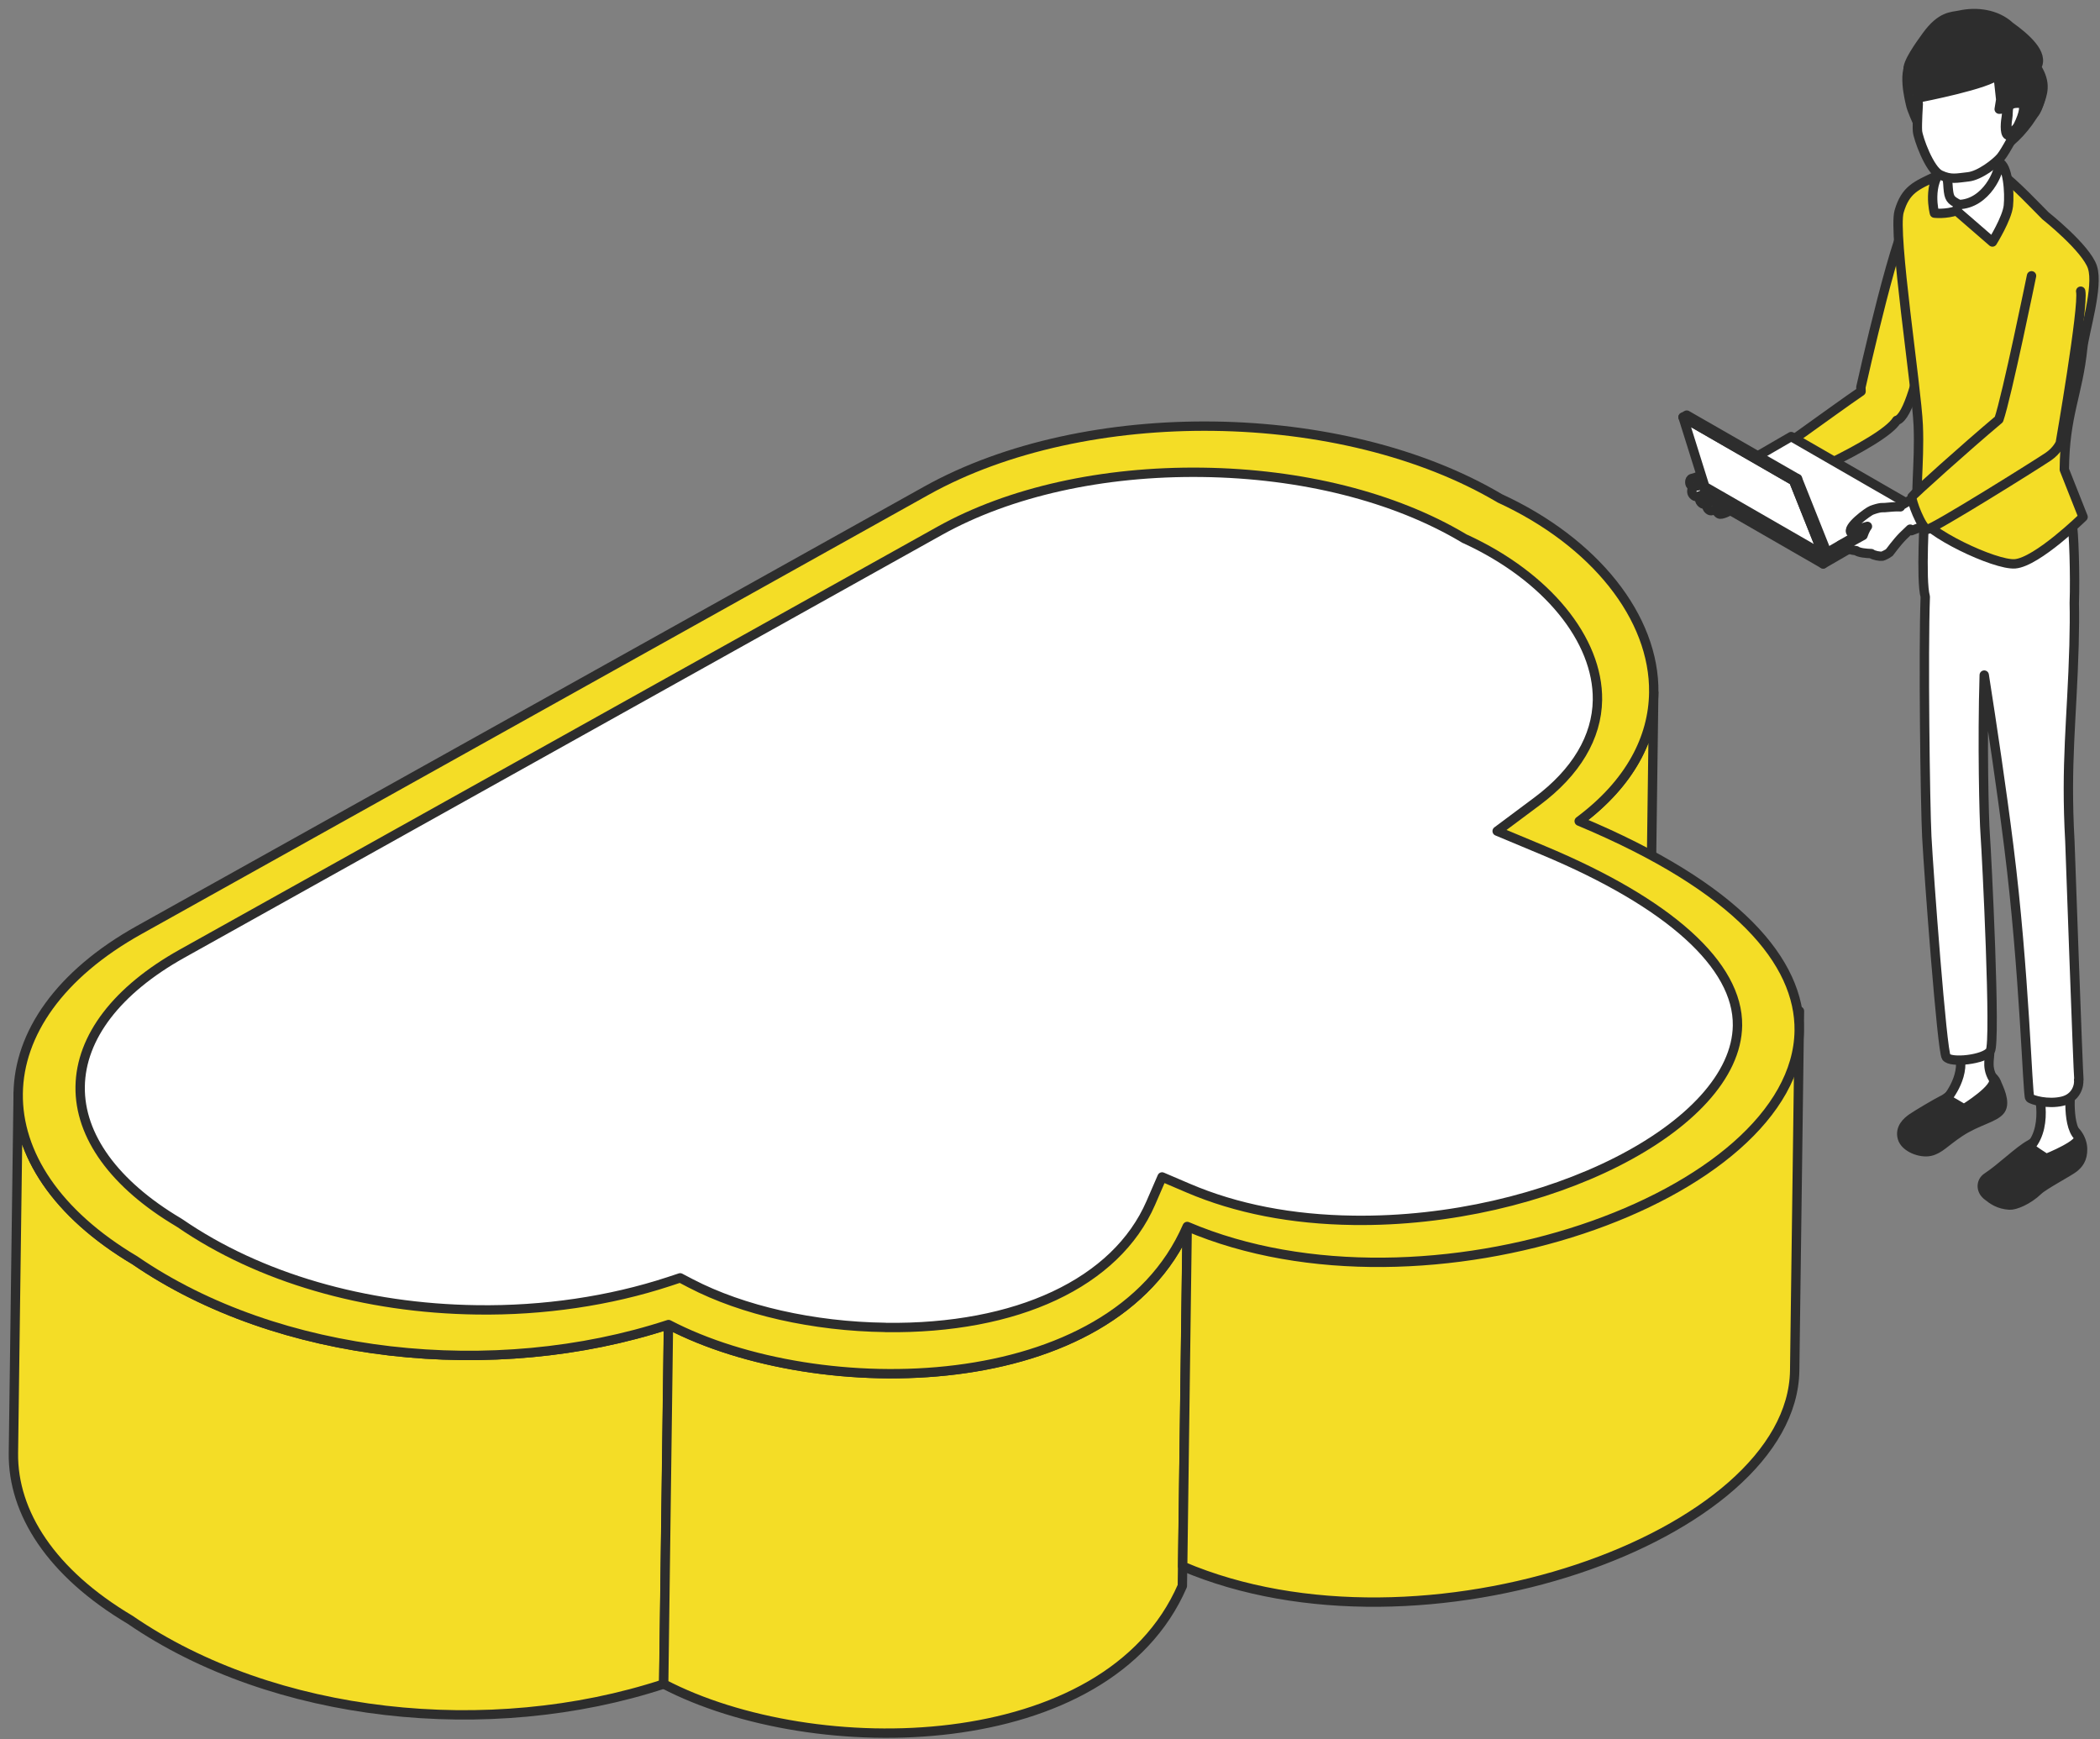 <svg width="157" height="130" viewBox="0 0 157 130" fill="none" xmlns="http://www.w3.org/2000/svg">
<rect x="0" y="0" width="157" height="130" fill="#808080" stroke="none"/>
<path d="M118.062 61.378C121.879 58.535 123.591 55.154 123.636 51.765L123.28 78.634C123.235 82.023 121.522 85.404 117.706 88.247L118.062 61.378Z" fill="#F4DD26" stroke="#2D2D2D" stroke-width="0.7" stroke-linecap="round" stroke-linejoin="round"/>
<path d="M1.359 81.748C1.301 86.215 4.203 90.72 10.079 94.211C20.832 101.599 36.948 103.288 49.981 99.015L49.624 125.884C36.591 130.157 20.47 128.468 9.722 121.08C3.847 117.595 0.944 113.09 1.003 108.617L1.359 81.748Z" fill="#F4DD26" stroke="#2D2D2D" stroke-width="0.7" stroke-linecap="round" stroke-linejoin="round"/>
<path d="M49.974 99.015C61.23 104.882 83.151 104.595 88.751 91.684L88.395 118.553C82.788 131.47 60.867 131.751 49.618 125.884L49.974 99.015Z" fill="#F4DD26" stroke="#2D2D2D" stroke-width="0.7" stroke-linecap="round" stroke-linejoin="round"/>
<path d="M88.776 90.214C106.654 97.84 134.362 88.017 134.53 75.581L134.174 102.45C134.005 114.886 106.298 124.709 88.419 117.083L88.776 90.214Z" fill="#F4DD26" stroke="#2D2D2D" stroke-width="0.7" stroke-linecap="round" stroke-linejoin="round"/>
<path d="M1.359 81.748C1.417 77.282 4.436 72.848 10.409 69.518L69.249 36.686C81.182 30.026 100.38 30.285 112.132 37.255C119.224 40.522 123.715 46.157 123.638 51.772C123.592 55.16 121.88 58.542 118.063 61.384C129.969 66.359 134.577 71.929 134.512 77.05C134.343 89.487 106.636 99.309 88.758 91.684C83.151 104.601 61.23 104.882 49.981 99.015C36.948 103.288 20.826 101.599 10.079 94.211C4.203 90.726 1.301 86.221 1.359 81.748Z" fill="#F4DD26" stroke="#2D2D2D" stroke-width="0.7" stroke-linecap="round" stroke-linejoin="round"/>
<path d="M66.186 99.228C60.819 99.157 55.522 97.957 51.648 95.942L50.85 95.524L49.994 95.807C45.579 97.256 40.623 97.988 35.661 97.916C27.256 97.807 19.372 95.508 13.464 91.446L13.342 91.369C8.554 88.525 5.941 84.925 5.993 81.229C6.045 77.532 8.748 74.003 13.608 71.289L70.247 39.683C75.479 36.764 82.456 35.211 89.883 35.308C97.31 35.405 104.241 37.145 109.39 40.206L109.486 40.264L109.589 40.309C115.626 43.095 119.487 47.805 119.429 52.323C119.39 55.108 117.832 57.726 114.916 59.901L111.93 62.128L115.373 63.566C124.801 67.501 129.956 72.153 129.898 76.658C129.794 84.199 115.576 91.417 101.192 91.223C96.59 91.165 92.427 90.356 88.829 88.815L86.879 87.981L86.036 89.925C83.448 95.887 76.033 99.364 66.199 99.235L66.186 99.228Z" fill="white" stroke="#2D2D2D" stroke-width="0.7" stroke-linecap="round" stroke-linejoin="round"/>
<path d="M128.704 34.606C129.399 34.15 130.718 34.747 131.24 35.075L132.231 34.85L133.177 35.986C132.797 36.435 131.091 37.584 130.551 37.738C129.682 37.988 129.045 38.148 129.045 38.148C129.045 38.148 128.227 38.283 127.539 37.365C127.14 36.826 127.037 36.056 127.442 35.478C127.726 35.074 128.414 34.798 128.704 34.606Z" fill="white" stroke="#2D2D2D" stroke-width="0.7" stroke-linecap="round" stroke-linejoin="round"/>
<path d="M142.981 15.888C142.015 15.914 139.124 28.947 139.124 28.947C139.124 29.049 139.131 29.152 139.137 29.255C137.097 30.641 131.639 34.69 131.471 34.587L132.61 36.596C132.675 36.519 140.694 33.182 141.801 31.424C141.801 31.424 141.808 31.424 141.814 31.424C143.494 30.872 144.937 19.244 145.252 18.924C145.703 18.468 143.946 15.863 142.981 15.894L142.981 15.888Z" fill="#F4DD26" stroke="#2D2D2D" stroke-width="0.7" stroke-linecap="round" stroke-linejoin="round"/>
<path d="M129.334 37.507C129.437 37.481 129.688 37.41 129.791 37.41C129.939 37.41 130.068 37.468 130.107 37.584C130.139 37.693 130.055 37.847 129.952 37.898C129.862 37.943 129.553 38.046 129.47 38.103L129.334 37.507Z" fill="white" stroke="#2D2D2D" stroke-width="0.7" stroke-linecap="round" stroke-linejoin="round"/>
<path d="M128.388 37.936C128.51 37.795 128.736 37.718 128.91 37.654C129.064 37.596 129.096 37.59 129.257 37.551C129.56 37.577 129.708 37.898 129.444 38.123C129.27 38.219 128.703 38.514 128.53 38.418C128.343 38.309 128.304 38.123 128.395 37.943L128.388 37.936Z" fill="white" stroke="#2D2D2D" stroke-width="0.7" stroke-linecap="round" stroke-linejoin="round"/>
<path d="M128.685 37.019C128.807 36.98 129.116 36.891 129.244 36.884C129.425 36.871 129.592 36.942 129.637 37.09C129.676 37.218 129.586 37.41 129.463 37.481C129.354 37.545 128.981 37.68 128.871 37.757L128.685 37.025L128.685 37.019Z" fill="white" stroke="#2D2D2D" stroke-width="0.7" stroke-linecap="round" stroke-linejoin="round"/>
<path d="M127.674 37.532C127.848 37.327 128.15 37.192 128.382 37.089C128.588 36.993 128.639 36.98 128.852 36.903C129.257 36.897 129.437 37.321 129.077 37.648C128.839 37.795 128.06 38.27 127.835 38.161C127.59 38.039 127.551 37.789 127.674 37.538L127.674 37.532Z" fill="white" stroke="#2D2D2D" stroke-width="0.7" stroke-linecap="round" stroke-linejoin="round"/>
<path d="M128.15 36.621C128.273 36.582 128.492 36.473 128.614 36.448C128.794 36.409 128.981 36.396 129.045 36.538C129.103 36.66 129.032 36.813 128.916 36.903C128.82 36.98 128.575 37.173 128.414 37.23L128.144 36.627L128.15 36.621Z" fill="white" stroke="#2D2D2D" stroke-width="0.7" stroke-linecap="round" stroke-linejoin="round"/>
<path d="M127.114 37.089C127.262 36.91 127.532 36.807 127.738 36.724C127.925 36.653 127.97 36.64 128.157 36.582C128.53 36.602 128.678 36.916 128.369 37.199C128.157 37.32 127.513 37.782 127.301 37.667C127.069 37.538 127.017 37.314 127.114 37.089Z" fill="white" stroke="#2D2D2D" stroke-width="0.7" stroke-linecap="round" stroke-linejoin="round"/>
<path d="M127.391 35.953C127.513 35.915 127.822 35.825 127.951 35.819C128.131 35.806 128.299 35.877 128.344 36.024C128.382 36.152 128.292 36.345 128.17 36.416C128.06 36.48 127.687 36.614 127.578 36.691L127.391 35.96L127.391 35.953Z" fill="white" stroke="#2D2D2D" stroke-width="0.7" stroke-linecap="round" stroke-linejoin="round"/>
<path d="M126.535 36.518C126.683 36.338 126.953 36.236 127.159 36.152C127.346 36.082 127.391 36.069 127.578 36.011C127.951 36.031 128.144 36.422 127.829 36.704C127.616 36.826 126.927 37.211 126.715 37.096C126.483 36.967 126.432 36.743 126.529 36.518L126.535 36.518Z" fill="white" stroke="#2D2D2D" stroke-width="0.7" stroke-linecap="round" stroke-linejoin="round"/>
<path d="M128.981 34.625C127.9 34.516 127.056 35.568 127.056 35.568C127.056 35.568 126.78 35.709 126.516 35.761C126.252 35.812 126.31 36.268 126.451 36.3C126.625 36.338 126.973 36.383 127.455 36.172C127.932 35.96 128.485 35.729 128.878 35.492C129.109 35.35 129.759 34.811 128.981 34.619L128.981 34.625Z" fill="white" stroke="#2D2D2D" stroke-width="0.7" stroke-linecap="round" stroke-linejoin="round"/>
<path d="M145.202 82.256C145.601 82.057 146.161 81.595 146.405 81.049C146.527 80.773 146.341 80.029 147.647 80.106C148.954 80.183 149.192 80.735 149.288 80.998C149.385 81.261 149.99 82.384 149.565 82.975C149.14 83.565 147.853 83.751 146.514 84.636C145.375 85.394 145.008 85.907 144.294 86.067C143.579 86.221 142.421 85.785 142.221 85.06C142.022 84.341 142.556 83.847 142.962 83.571C143.361 83.295 144.802 82.448 145.202 82.249L145.202 82.256Z" fill="#2D2D2D" stroke="#2D2D2D" stroke-width="0.7" stroke-linecap="round" stroke-linejoin="round"/>
<path d="M146.38 78.495L148.716 78.309C148.883 78.919 148.407 79.644 149.018 80.652C149.417 81.306 146.836 82.891 146.836 82.891L145.549 82.14C145.549 82.14 147.158 80.254 146.373 78.495L146.38 78.495Z" fill="white" stroke="#2D2D2D" stroke-width="0.7" stroke-linecap="round" stroke-linejoin="round"/>
<path d="M148.528 89.334C148.084 88.968 148.09 88.327 148.547 88.019C149.693 87.261 150.89 86.036 151.785 85.548C152.326 85.253 153.697 83.829 154.424 84.085C155.151 84.342 155.679 85.106 155.698 85.876C155.717 86.646 155.389 87.031 155.028 87.313C154.668 87.596 152.795 88.584 152.383 88.982C151.611 89.726 150.632 90.111 150.24 90.085C149.429 90.034 148.972 89.7 148.528 89.341L148.528 89.334Z" fill="#2D2D2D" stroke="#2D2D2D" stroke-width="0.7" stroke-linecap="round" stroke-linejoin="round"/>
<path d="M152.275 81.101L154.849 80.947C154.849 80.947 154.437 83.989 155.357 84.926C155.872 85.452 152.982 86.601 152.982 86.601C152.982 86.601 151.714 85.811 151.785 85.728C153.259 84.028 152.275 81.101 152.275 81.101Z" fill="white" stroke="#2D2D2D" stroke-width="0.7" stroke-linecap="round" stroke-linejoin="round"/>
<path d="M155.422 80.697C155.364 80.299 154.748 62.889 154.748 62.889C154.42 57.043 154.903 53.809 155.058 48.232C155.09 47 155.097 45.961 155.077 45.081C155.148 43.06 155.046 39.62 154.898 39.056C154.512 37.528 149.17 37.008 147.342 36.757C146.48 36.635 143.905 38.085 143.905 38.085C143.905 38.085 143.583 43.386 143.937 44.605C143.782 48.725 143.929 60.097 144.051 62.542C144.205 65.455 145.182 78.546 145.504 79.015C145.826 79.483 148.362 79.214 148.793 78.572C149.231 77.937 148.53 63.877 148.415 62.349C148.331 61.278 148.19 55.464 148.345 50.465C148.943 54.296 149.625 58.839 150.178 63.242C151.361 72.611 151.579 81.903 151.747 82.07C151.907 82.231 153.098 82.571 154.173 82.321C155.248 82.077 155.46 81.108 155.402 80.71L155.422 80.697Z" fill="white" stroke="#2D2D2D" stroke-width="0.7" stroke-linecap="round" stroke-linejoin="round"/>
<path d="M156.438 19.983C155.975 18.552 152.918 16.126 152.918 16.126C152.159 15.376 150.807 13.899 149.462 12.86C149.462 12.86 149.469 12.924 149.482 13.027C149.25 12.834 149.018 12.667 148.806 12.545C147.409 11.73 145.922 12.609 144.751 13.167C143.251 13.879 142.46 14.168 141.983 15.805C141.507 17.434 143.282 28.889 143.411 31.771C143.539 34.652 143.101 37.424 143.455 38.477C143.886 39.76 149.157 42.27 150.65 42.148C152.304 42.007 155.735 38.645 155.735 38.645L154.332 35.102C154.371 30.976 155.35 29.507 155.71 26.003C155.833 24.809 156.901 21.421 156.438 19.99L156.438 19.983Z" fill="#F4DD26" stroke="#2D2D2D" stroke-width="0.7" stroke-linecap="round" stroke-linejoin="round"/>
<path d="M145.324 12.493C144.036 13.745 144.622 15.933 144.622 15.933C144.622 15.933 145.471 16.036 146.315 15.741L146.418 15.375C146.379 15.214 149.771 13.335 149.616 12.597C149.507 12.083 145.729 12.096 145.317 12.493L145.324 12.493Z" fill="white" stroke="#2D2D2D" stroke-width="0.7" stroke-linecap="round" stroke-linejoin="round"/>
<path d="M143.072 4.478C142.145 5.152 142.775 7.501 142.846 7.834C142.911 8.168 143.342 9.124 143.342 9.124C143.342 9.124 144.5 7.77 144.616 6.326C144.726 4.921 143.374 4.266 143.078 4.478L143.072 4.478Z" fill="white" stroke="#2D2D2D" stroke-width="0.7" stroke-linecap="round" stroke-linejoin="round"/>
<path d="M152.475 6.423C152.044 5.685 150.634 6.532 150.042 6.969C149.115 7.642 149.211 10.947 149.211 10.947C149.681 11.775 153.318 7.848 152.481 6.423L152.475 6.423Z" fill="white" stroke="#2D2D2D" stroke-width="0.7" stroke-linecap="round" stroke-linejoin="round"/>
<path d="M145.06 11.531C145.291 12.269 145.568 12.827 145.626 13.751C145.684 14.669 145.735 14.881 146.218 15.15C146.656 15.394 146.81 15.766 147.84 15.298C148.535 14.984 149.938 13.867 149.745 13.527C149.16 11.756 149.578 11.531 149.958 10.408C150.782 7.976 145.903 10.228 145.06 11.531Z" fill="white" stroke="#2D2D2D" stroke-width="0.7" stroke-linecap="round" stroke-linejoin="round"/>
<path d="M147.151 13.219C146.289 13.309 145.864 13.456 145.053 13.071C144.242 12.686 143.393 10.311 143.354 9.798C143.316 9.285 143.413 7.783 143.413 7.783C143.413 7.783 143.316 6.769 143.31 6.339C143.259 2.771 146.547 0.981 149.566 2.22C153.401 3.792 152.063 6.763 150.988 9.253C150.82 9.638 149.951 11.307 149.584 11.743C149.224 12.179 148.014 13.123 147.151 13.219Z" fill="white" stroke="#2D2D2D" stroke-width="0.7" stroke-linecap="round" stroke-linejoin="round"/>
<path d="M152.256 5.018C152.855 4.03 151.42 2.804 150.268 1.976C149.257 1.033 147.758 0.859 146.528 1.129C145.911 1.263 145.132 1.161 144.018 2.701C143.561 3.336 142.506 4.78 142.667 5.274C142.731 5.466 142.808 5.575 142.892 5.64L142.956 6.185L143.548 7.295C143.548 7.295 148.748 6.288 149.373 5.563L149.578 7.45L149.463 8.162C149.463 8.162 149.862 8.162 149.99 8.034C150.447 7.572 151.078 7.7 151.059 8.226C151.342 8.316 151.857 9.382 152.41 7.848C152.719 6.988 153.028 6.269 152.256 5.024L152.256 5.018ZM149.334 5.306L149.347 5.306L149.347 5.313L149.334 5.313L149.334 5.306Z" fill="#2D2D2D" stroke="#2D2D2D" stroke-width="0.7" stroke-linecap="round" stroke-linejoin="round"/>
<path d="M151.052 7.444C151.644 7.463 151.432 8.368 150.898 9.439C150.84 9.555 150.331 10.203 150.119 10.113C149.816 9.985 149.952 8.977 149.99 8.772C150.125 8.021 149.772 7.392 151.052 7.437L151.052 7.444Z" fill="white" stroke="#2D2D2D" stroke-width="0.7" stroke-linecap="round" stroke-linejoin="round"/>
<path d="M150.994 7.72C151.496 7.739 151.316 8.502 150.865 9.414C150.814 9.51 150.382 10.062 150.202 9.985C149.945 9.876 150.061 9.016 150.093 8.849C150.209 8.207 149.906 7.675 150.994 7.713L150.994 7.72Z" fill="white" stroke="#2D2D2D" stroke-width="0.7" stroke-linecap="round" stroke-linejoin="round"/>
<path d="M149.443 12.141C149.558 12.789 148.49 15.247 146.424 15.291L146.263 15.754L148.959 18.09C148.959 18.09 150.054 16.325 150.15 15.382C150.247 14.438 150.125 12.34 149.436 12.141L149.443 12.141Z" fill="white" stroke="#2D2D2D" stroke-width="0.7" stroke-linecap="round" stroke-linejoin="round"/>
<path d="M136.304 42.153L142.76 38.419L142.766 37.739L136.317 41.473L136.304 42.153Z" fill="white" stroke="#2D2D2D" stroke-width="0.7" stroke-linecap="round" stroke-linejoin="round"/>
<path d="M136.317 41.473L142.766 37.739L133.911 32.636L127.455 36.377L136.317 41.473Z" fill="white" stroke="#2D2D2D" stroke-width="0.7" stroke-linecap="round" stroke-linejoin="round"/>
<path d="M127.455 36.377L127.449 37.057L136.304 42.153L136.317 41.473L127.455 36.377Z" fill="white" stroke="#2D2D2D" stroke-width="0.7" stroke-linecap="round" stroke-linejoin="round"/>
<path d="M127.455 36.377L136.304 41.473L134.097 35.941L125.828 31.185L127.455 36.377Z" fill="white" stroke="#2D2D2D" stroke-width="0.7" stroke-linecap="round" stroke-linejoin="round"/>
<path d="M126.104 31.031L125.828 31.185L134.097 35.941L134.381 35.781L126.104 31.031Z" fill="white" stroke="#2D2D2D" stroke-width="0.7" stroke-linecap="round" stroke-linejoin="round"/>
<path d="M136.587 41.319L136.304 41.473L134.097 35.941L134.38 35.781L136.587 41.319Z" fill="white" stroke="#2D2D2D" stroke-width="0.7" stroke-linecap="round" stroke-linejoin="round"/>
<path d="M144.607 39.022L143.417 37.02L142.065 37.828C142.065 37.828 142.071 37.867 142.078 37.886C141.705 37.861 141.254 37.918 140.913 37.944C140.829 37.944 140.739 37.944 140.636 37.95C140.443 37.976 140.218 38.034 139.928 38.143C139.69 38.226 137.978 39.458 138.409 39.837C138.615 40.017 139.014 39.58 139.201 39.49C139.336 39.426 139.471 39.381 139.613 39.349C139.426 39.587 139.284 40.023 139.284 40.023L138.493 40.459C138.493 40.459 137.296 40.677 137.495 40.973C137.592 41.114 137.926 41.127 138.3 41.069C138.435 41.114 138.596 41.146 138.776 41.165C138.982 41.326 139.542 41.371 139.902 41.383C140.076 41.525 140.559 41.602 140.726 41.576C140.797 41.563 141.157 41.39 141.222 41.313C141.241 41.307 141.254 41.3 141.254 41.3C141.254 41.3 141.833 40.511 142.258 40.087C142.374 39.972 142.605 39.754 142.811 39.555C142.844 39.593 142.869 39.625 142.901 39.67L144.614 39.022L144.607 39.022Z" fill="white" stroke="#2D2D2D" stroke-width="0.7" stroke-linecap="round" stroke-linejoin="round"/>
<path d="M151.881 20.618C151.881 20.618 150.04 29.615 149.441 31.354C146.937 33.459 143.05 36.956 142.953 37.123C142.825 37.341 143.693 39.536 144.086 39.568C144.478 39.6 152.498 34.576 153.154 34.12C153.811 33.665 154.03 33.119 154.03 33.119C154.03 33.119 155.801 22.916 155.556 21.767" fill="#F4DD26"/>
<path d="M151.881 20.618C151.881 20.618 150.04 29.615 149.441 31.354C146.937 33.459 143.05 36.956 142.953 37.123C142.825 37.341 143.693 39.536 144.086 39.568C144.478 39.6 152.498 34.576 153.154 34.12C153.811 33.665 154.03 33.119 154.03 33.119C154.03 33.119 155.801 22.916 155.556 21.767" stroke="#2D2D2D" stroke-width="0.7" stroke-linecap="round" stroke-linejoin="round"/>
</svg>
